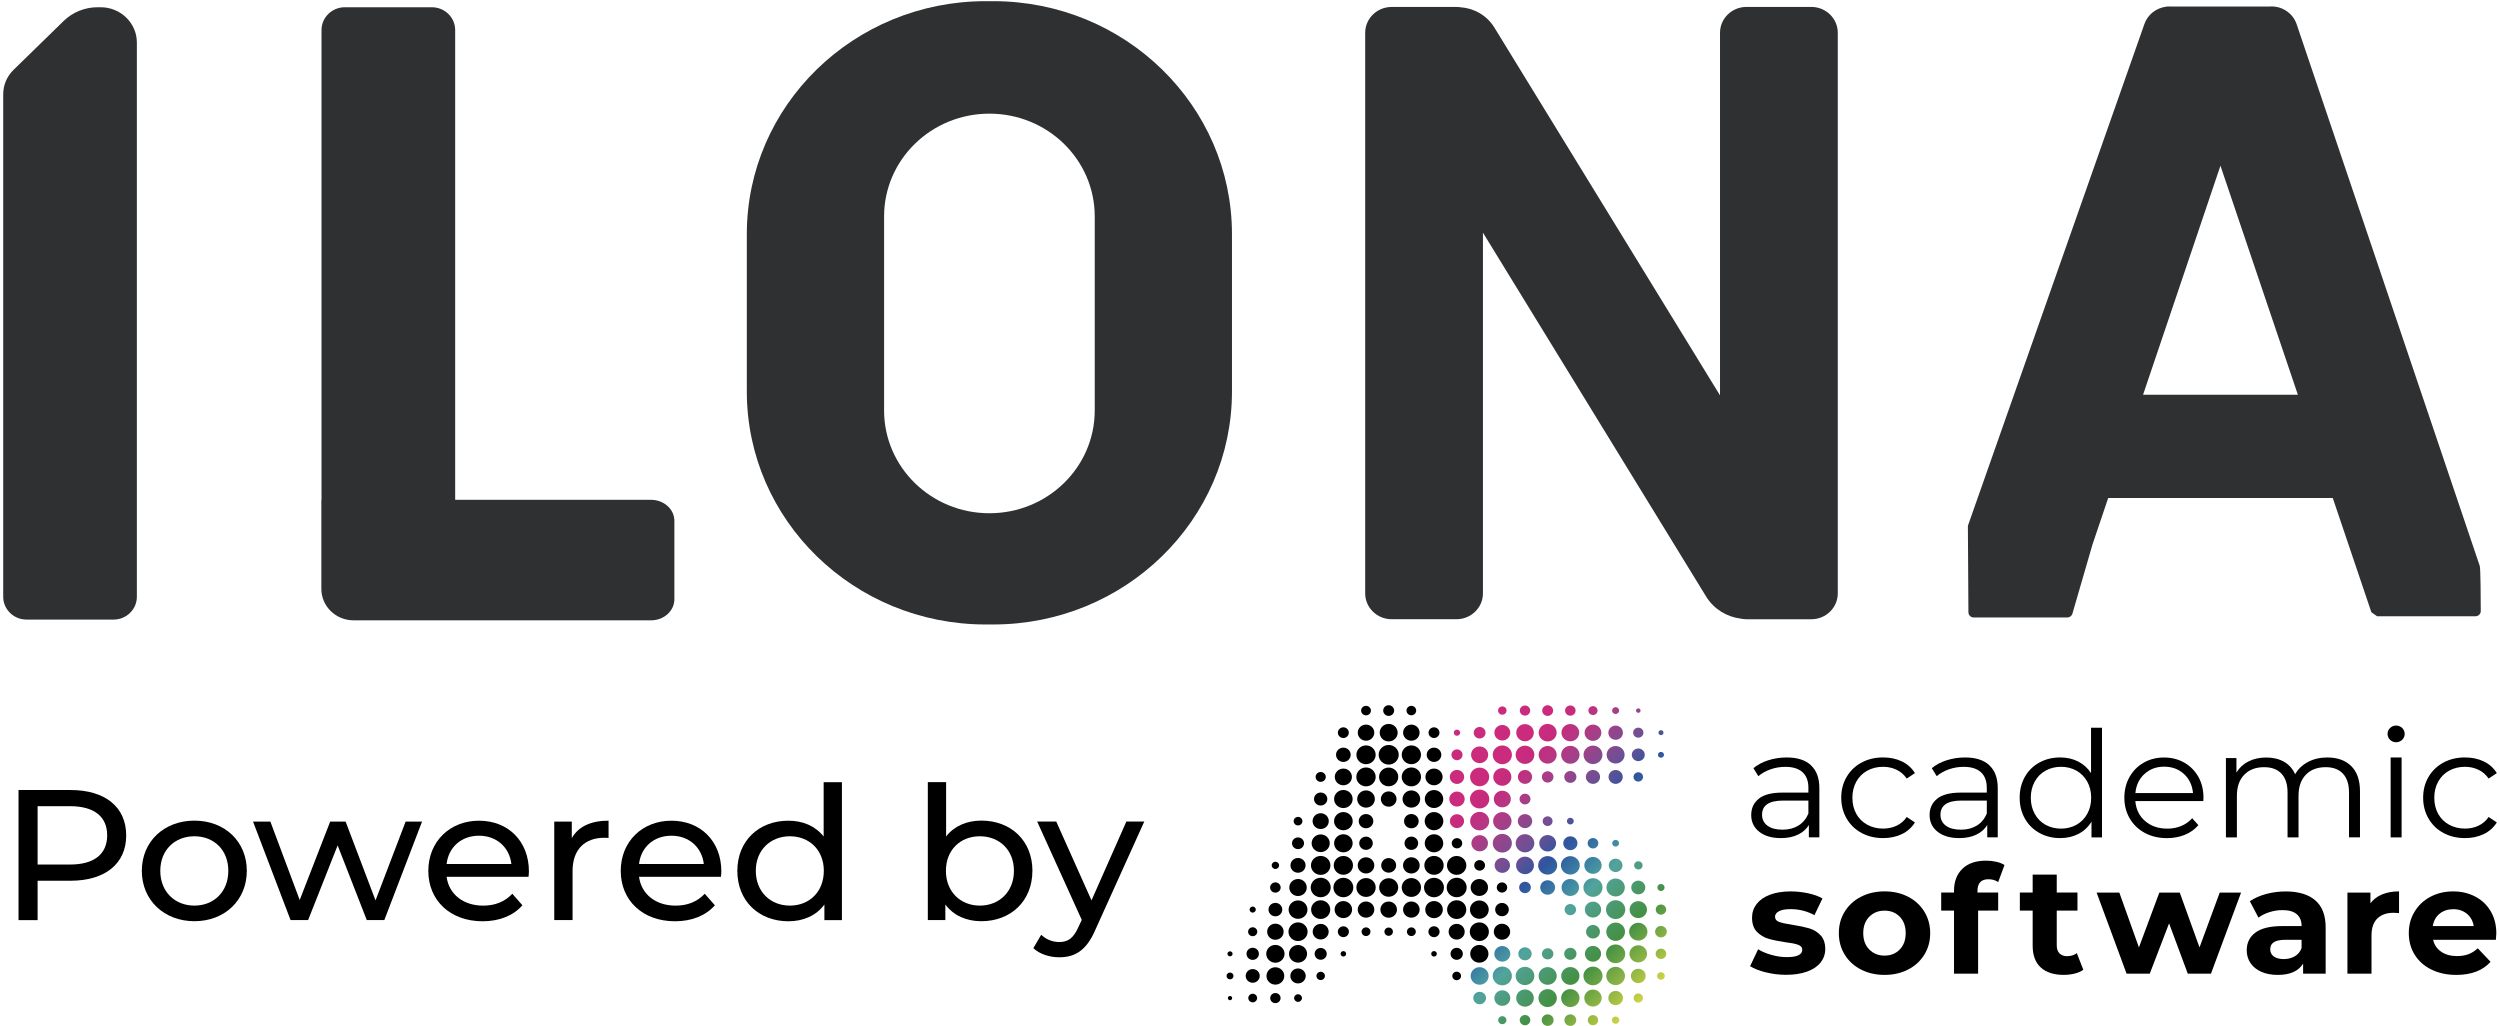 <svg width="675" height="277" viewBox="0 0 675 277" fill="none" xmlns="http://www.w3.org/2000/svg">
<path d="M27.18 1.955H26.358C22.916 1.955 19.619 3.286 17.18 5.665L3.648 18.868C1.868 20.604 0.866 22.966 0.866 25.434V161.136C0.866 164.529 3.684 167.288 7.171 167.288H30.648C34.126 167.288 36.954 164.538 36.954 161.136V11.491C36.954 6.229 32.581 1.955 27.18 1.955Z" fill="#2E3032"/>
<path d="M175.787 134.951H122.897V8.107C122.897 4.713 120.079 1.955 116.592 1.955H93.115C89.637 1.955 86.809 4.705 86.809 8.107V134.951H86.764V158.995C86.764 163.683 90.657 167.491 95.472 167.491H175.778C179.256 167.491 182.083 164.944 182.083 161.806V140.636C182.083 137.498 179.265 134.951 175.778 134.951H175.787Z" fill="#2E3032"/>
<path d="M489.046 1.866H471.558C467.61 1.866 464.403 4.995 464.403 8.847V106.748L403.474 7.428C401.442 4.123 397.955 2.193 394.287 1.955C393.944 1.902 393.601 1.875 393.239 1.875H375.751C371.803 1.875 368.597 5.004 368.597 8.856V160.211C368.597 164.062 371.803 167.191 375.751 167.191H393.239C397.187 167.191 400.394 164.062 400.394 160.211V62.821L460.655 161.066C462.759 164.494 466.282 166.574 470.058 167.041C470.537 167.138 471.043 167.2 471.558 167.2H489.046C492.994 167.2 496.201 164.071 496.201 160.219V8.847C496.201 4.995 492.994 1.866 489.046 1.866Z" fill="#2E3032"/>
<path d="M669.538 152.816L620.09 6.529C619.024 3.374 615.871 1.461 612.619 1.77H586.315C585.917 1.743 585.529 1.734 585.14 1.77H584.887V1.805C582.223 2.131 579.865 3.894 578.971 6.538L531.41 141.737C531.356 141.887 531.329 142.046 531.329 142.205L531.474 165.323C531.474 166.098 532.124 166.724 532.919 166.724H558.158C558.808 166.724 559.377 166.301 559.549 165.701L564.96 147.052L569.215 134.457H629.846L640.27 165.305L641.824 166.398H668.364C669.168 166.389 669.809 165.754 669.809 164.979C669.809 161.638 669.755 153.495 669.538 152.843V152.816ZM578.627 106.58L599.521 44.744L620.424 106.58H578.627Z" fill="#2E3032"/>
<path d="M268.152 0.315H266.12C230.51 0.315 201.64 28.483 201.64 63.227V105.699C201.64 140.442 230.51 168.61 266.12 168.61H268.152C303.761 168.61 332.631 140.442 332.631 105.699V63.227C332.631 28.483 303.761 0.315 268.152 0.315ZM295.577 110.829C295.577 126.155 282.849 138.574 267.14 138.574C251.431 138.574 238.704 126.155 238.704 110.829V58.432C238.704 43.105 251.441 30.687 267.14 30.687C282.849 30.687 295.577 43.105 295.577 58.432V110.829Z" fill="#2E3032"/>
<path d="M34.075 225.546C34.075 233.179 28.421 237.797 19.053 237.797H10.155V248.435H5.006V213.304H19.053C28.412 213.304 34.075 217.922 34.075 225.555V225.546ZM28.936 225.546C28.936 220.522 25.485 217.667 18.899 217.667H10.155V233.425H18.899C25.485 233.425 28.936 230.561 28.936 225.546Z" fill="black"/>
<path d="M38.293 235.127C38.293 227.194 44.309 221.571 52.493 221.571C60.677 221.571 66.639 227.194 66.639 235.127C66.639 243.059 60.668 248.726 52.493 248.726C44.318 248.726 38.293 243.05 38.293 235.127ZM61.644 235.127C61.644 229.451 57.733 225.793 52.484 225.793C47.236 225.793 43.279 229.46 43.279 235.127C43.279 240.794 47.245 244.513 52.484 244.513C57.724 244.513 61.644 240.803 61.644 235.127Z" fill="black"/>
<path d="M113.956 221.827L103.766 248.426H99.033L91.165 228.252L83.189 248.426H78.455L68.32 221.827H72.999L80.921 243.006L89.15 221.827H93.315L101.391 243.111L109.521 221.827H113.947H113.956Z" fill="black"/>
<path d="M142.708 236.739H120.585C121.199 241.411 125.057 244.522 130.459 244.522C133.647 244.522 136.321 243.464 138.327 241.314L141.055 244.425C138.589 247.236 134.831 248.743 130.305 248.743C121.507 248.743 115.644 243.067 115.644 235.144C115.644 227.221 121.461 221.589 129.329 221.589C137.197 221.589 142.807 227.106 142.807 235.294C142.807 235.699 142.753 236.299 142.699 236.748L142.708 236.739ZM120.585 233.276H138.074C137.559 228.807 134.117 225.643 129.329 225.643C124.542 225.643 121.1 228.754 120.585 233.276Z" fill="black"/>
<path d="M164.312 221.58V226.251C163.905 226.198 163.544 226.198 163.183 226.198C157.88 226.198 154.592 229.362 154.592 235.179V248.426H149.651V221.827H154.384V226.295C156.137 223.184 159.533 221.58 164.312 221.58Z" fill="black"/>
<path d="M194.662 236.739H172.54C173.154 241.411 177.011 244.522 182.413 244.522C185.602 244.522 188.276 243.464 190.281 241.314L193.009 244.425C190.543 247.236 186.785 248.743 182.26 248.743C173.461 248.743 167.599 243.067 167.599 235.144C167.599 227.221 173.416 221.589 181.284 221.589C189.152 221.589 194.762 227.106 194.762 235.294C194.762 235.699 194.707 236.299 194.653 236.748L194.662 236.739ZM172.54 233.276H190.028C189.513 228.807 186.072 225.643 181.284 225.643C176.496 225.643 173.055 228.754 172.54 233.276Z" fill="black"/>
<path d="M227.319 211.189V248.435H222.585V244.222C220.372 247.236 216.876 248.744 212.865 248.744C204.889 248.744 199.081 243.27 199.081 235.144C199.081 227.018 204.898 221.589 212.865 221.589C216.723 221.589 220.119 222.99 222.386 225.855V211.198H227.328L227.319 211.189ZM222.432 235.127C222.432 229.451 218.466 225.793 213.272 225.793C208.078 225.793 204.067 229.46 204.067 235.127C204.067 240.794 208.033 244.513 213.272 244.513C218.511 244.513 222.432 240.803 222.432 235.127Z" fill="black"/>
<path d="M278.748 235.127C278.748 243.262 272.94 248.726 264.963 248.726C260.953 248.726 257.457 247.219 255.244 244.205V248.418H250.51V211.172H255.451V225.828C257.719 222.964 261.106 221.563 264.973 221.563C272.949 221.563 278.757 226.983 278.757 235.118L278.748 235.127ZM273.762 235.127C273.762 229.451 269.796 225.793 264.557 225.793C259.318 225.793 255.397 229.46 255.397 235.127C255.397 240.794 259.354 244.513 264.557 244.513C269.76 244.513 273.762 240.803 273.762 235.127Z" fill="black"/>
<path d="M308.951 221.827L295.726 251.088C293.305 256.711 290.17 258.465 286.006 258.465C283.377 258.465 280.704 257.61 279.005 256.006L281.119 252.392C282.456 253.644 284.154 254.349 286.006 254.349C288.373 254.349 289.863 253.291 291.2 250.233L292.077 248.373L280.035 221.818H285.184L294.705 243.103L304.118 221.818H308.951V221.827Z" fill="black"/>
<path d="M488.934 206.615C490.461 208.008 491.228 210.079 491.228 212.82V226.084H488.392V222.744C487.724 223.863 486.748 224.727 485.447 225.353C484.155 225.979 482.62 226.287 480.831 226.287C478.383 226.287 476.441 225.714 474.996 224.577C473.55 223.44 472.828 221.933 472.828 220.065C472.828 218.196 473.505 216.786 474.851 215.667C476.197 214.556 478.347 214.001 481.301 214.001H488.266V212.705C488.266 210.863 487.742 209.453 486.676 208.492C485.619 207.532 484.074 207.047 482.051 207.047C480.659 207.047 479.332 207.267 478.049 207.717C476.766 208.166 475.673 208.783 474.752 209.568L473.424 207.408C474.535 206.483 475.872 205.769 477.426 205.276C478.979 204.782 480.623 204.518 482.349 204.518C485.212 204.5 487.416 205.196 488.943 206.598L488.934 206.615ZM485.592 222.894C486.784 222.145 487.678 221.069 488.266 219.659V216.16H481.382C477.633 216.16 475.754 217.438 475.754 219.985C475.754 221.237 476.242 222.215 477.218 222.938C478.184 223.661 479.548 224.013 481.301 224.013C482.963 224.013 484.39 223.634 485.592 222.894Z" fill="black"/>
<path d="M502.625 224.903C500.918 223.978 499.572 222.691 498.596 221.016C497.63 219.351 497.133 217.473 497.133 215.376C497.133 213.278 497.621 211.409 498.596 209.761C499.563 208.104 500.918 206.818 502.625 205.892C504.332 204.967 506.274 204.508 508.442 204.508C510.33 204.508 512.02 204.87 513.51 205.584C515.001 206.298 516.175 207.355 517.033 208.739L514.82 210.211C514.097 209.153 513.176 208.36 512.065 207.831C510.954 207.302 509.743 207.038 508.442 207.038C506.853 207.038 505.434 207.382 504.17 208.078C502.905 208.765 501.92 209.753 501.207 211.031C500.502 212.308 500.15 213.754 500.15 215.384C500.15 217.015 500.502 218.496 501.207 219.756C501.911 221.016 502.905 221.995 504.17 222.682C505.434 223.369 506.862 223.722 508.442 223.722C509.752 223.722 510.963 223.466 512.065 222.946C513.176 222.435 514.097 221.651 514.82 220.584L517.033 222.056C516.166 223.44 514.983 224.498 513.492 225.212C511.983 225.934 510.312 226.287 508.442 226.287C506.274 226.287 504.332 225.82 502.625 224.903Z" fill="black"/>
<path d="M537.097 206.615C538.624 208.008 539.391 210.079 539.391 212.82V226.084H536.555V222.744C535.887 223.863 534.911 224.727 533.61 225.353C532.318 225.979 530.783 226.287 528.994 226.287C526.546 226.287 524.604 225.714 523.159 224.577C521.713 223.44 520.991 221.933 520.991 220.065C520.991 218.196 521.668 216.786 523.014 215.667C524.36 214.556 526.51 214.001 529.464 214.001H536.429V212.705C536.429 210.863 535.905 209.453 534.839 208.492C533.782 207.532 532.237 207.047 530.214 207.047C528.823 207.047 527.495 207.267 526.212 207.717C524.929 208.166 523.836 208.783 522.915 209.568L521.587 207.408C522.698 206.483 524.035 205.769 525.589 205.276C527.142 204.782 528.786 204.518 530.512 204.518C533.384 204.5 535.579 205.196 537.106 206.598L537.097 206.615ZM533.764 222.894C534.956 222.145 535.85 221.069 536.438 219.659V216.16H529.554C525.805 216.16 523.927 217.438 523.927 219.985C523.927 221.237 524.414 222.215 525.39 222.938C526.366 223.661 527.721 224.013 529.473 224.013C531.135 224.013 532.562 223.634 533.764 222.894Z" fill="black"/>
<path d="M567.541 196.506V226.093H564.705V221.854C563.82 223.291 562.645 224.392 561.182 225.15C559.719 225.908 558.075 226.287 556.241 226.287C554.181 226.287 552.32 225.829 550.649 224.903C548.978 223.978 547.677 222.7 546.729 221.034C545.78 219.377 545.311 217.5 545.311 215.376C545.311 213.252 545.789 211.375 546.729 209.718C547.677 208.061 548.978 206.783 550.649 205.875C552.32 204.967 554.172 204.509 556.241 204.509C558.02 204.509 559.628 204.87 561.056 205.584C562.483 206.298 563.666 207.356 564.578 208.739V196.489H567.541V196.506ZM560.64 222.691C561.878 222.004 562.853 221.017 563.558 219.739C564.262 218.461 564.615 217.015 564.615 215.385C564.615 213.754 564.262 212.3 563.558 211.031C562.853 209.753 561.868 208.766 560.64 208.078C559.402 207.391 558.02 207.038 556.485 207.038C554.949 207.038 553.531 207.382 552.293 208.078C551.056 208.766 550.08 209.753 549.376 211.031C548.671 212.309 548.319 213.754 548.319 215.385C548.319 217.015 548.671 218.47 549.376 219.739C550.08 221.017 551.056 222.004 552.293 222.691C553.531 223.379 554.922 223.731 556.485 223.731C558.011 223.731 559.393 223.379 560.64 222.691Z" fill="black"/>
<path d="M594.902 216.284H576.547C576.709 218.505 577.595 220.312 579.175 221.678C580.765 223.053 582.762 223.732 585.182 223.732C586.537 223.732 587.793 223.494 588.931 223.018C590.069 222.542 591.063 221.845 591.894 220.92L593.565 222.789C592.59 223.925 591.379 224.798 589.916 225.397C588.453 225.988 586.845 226.296 585.101 226.296C582.852 226.296 580.846 225.829 579.112 224.895C577.378 223.961 576.023 222.665 575.038 221.008C574.072 219.351 573.575 217.483 573.575 215.394C573.575 213.305 574.044 211.428 574.975 209.78C575.905 208.123 577.188 206.836 578.814 205.911C580.44 204.985 582.265 204.527 584.297 204.527C586.33 204.527 588.145 204.994 589.762 205.911C591.37 206.836 592.644 208.114 593.565 209.753C594.487 211.401 594.938 213.279 594.938 215.394L594.893 216.284H594.902ZM578.995 208.978C577.567 210.291 576.754 212.01 576.556 214.125H592.111C591.912 212.01 591.099 210.291 589.672 208.978C588.245 207.664 586.456 207.003 584.315 207.003C582.174 207.003 580.431 207.673 579.004 208.978H578.995Z" fill="black"/>
<path d="M634.839 206.845C636.41 208.396 637.196 210.67 637.196 213.675V226.085H634.233V213.966C634.233 211.745 633.682 210.044 632.589 208.881C631.487 207.717 629.943 207.136 627.937 207.136C625.661 207.136 623.863 207.823 622.562 209.189C621.253 210.564 620.602 212.45 620.602 214.865V226.094H617.639V213.966C617.639 211.745 617.088 210.044 615.995 208.881C614.902 207.717 613.33 207.136 611.298 207.136C609.049 207.136 607.26 207.823 605.941 209.189C604.613 210.555 603.963 212.45 603.963 214.865V226.094H601V204.686H603.836V208.59C604.613 207.294 605.706 206.29 607.088 205.585C608.47 204.879 610.078 204.527 611.885 204.527C613.692 204.527 615.318 204.906 616.664 205.664C618.01 206.422 619.012 207.55 619.69 209.039C620.494 207.629 621.659 206.519 623.168 205.726C624.676 204.924 626.42 204.518 628.362 204.518C631.099 204.518 633.258 205.285 634.83 206.836L634.839 206.845Z" fill="black"/>
<path d="M645.471 204.518H648.434V226.094H645.471V204.518Z" fill="black"/>
<path d="M659.732 224.903C658.024 223.978 656.678 222.691 655.703 221.016C654.736 219.351 654.249 217.473 654.249 215.376C654.249 213.278 654.736 211.409 655.703 209.761C656.678 208.104 658.024 206.818 659.732 205.892C661.439 204.967 663.381 204.508 665.549 204.508C667.437 204.508 669.126 204.87 670.617 205.584C672.107 206.298 673.282 207.355 674.14 208.739L671.927 210.211C671.204 209.153 670.283 208.36 669.171 207.831C668.06 207.302 666.85 207.038 665.549 207.038C663.959 207.038 662.541 207.382 661.276 208.078C660.012 208.765 659.027 209.753 658.314 211.031C657.609 212.308 657.257 213.754 657.257 215.384C657.257 217.015 657.609 218.496 658.314 219.756C659.018 221.016 660.012 221.995 661.276 222.682C662.541 223.369 663.968 223.722 665.549 223.722C666.859 223.722 668.069 223.466 669.171 222.946C670.283 222.435 671.204 221.651 671.927 220.584L674.14 222.056C673.273 223.44 672.089 224.498 670.599 225.212C669.108 225.925 667.419 226.287 665.549 226.287C663.381 226.287 661.439 225.82 659.732 224.903Z" fill="black"/>
<path d="M476.781 262.546C475.002 262.097 473.584 261.533 472.527 260.863L474.695 256.307C475.697 256.932 476.908 257.435 478.317 257.831C479.735 258.228 481.117 258.422 482.481 258.422C485.237 258.422 486.61 257.752 486.61 256.421C486.61 255.795 486.23 255.355 485.481 255.081C484.731 254.808 483.575 254.579 482.021 254.394C480.187 254.121 478.669 253.812 477.477 253.46C476.285 253.107 475.246 252.481 474.37 251.591C473.493 250.692 473.051 249.414 473.051 247.766C473.051 246.382 473.466 245.149 474.288 244.082C475.11 243.016 476.303 242.17 477.875 241.579C479.446 240.989 481.307 240.68 483.439 240.68C485.029 240.68 486.601 240.848 488.172 241.182C489.744 241.517 491.045 241.993 492.066 242.584L489.898 247.096C487.929 246.012 485.77 245.466 483.439 245.466C482.048 245.466 481.009 245.66 480.304 246.039C479.618 246.418 479.257 246.902 479.257 247.511C479.257 248.189 479.636 248.665 480.386 248.93C481.136 249.203 482.337 249.458 483.972 249.696C485.806 249.996 487.314 250.313 488.48 250.648C489.645 250.983 490.657 251.6 491.524 252.499C492.391 253.398 492.816 254.641 492.816 256.245C492.816 257.602 492.4 258.801 491.569 259.867C490.738 260.925 489.518 261.744 487.92 262.326C486.321 262.908 484.424 263.199 482.229 263.199C480.377 263.199 478.552 262.978 476.781 262.529V262.546Z" fill="black"/>
<path d="M502.478 261.78C500.599 260.819 499.136 259.488 498.079 257.77C497.022 256.06 496.489 254.121 496.489 251.953C496.489 249.785 497.013 247.837 498.079 246.127C499.136 244.417 500.599 243.077 502.478 242.117C504.357 241.156 506.471 240.671 508.838 240.671C511.204 240.671 513.309 241.156 515.179 242.117C517.049 243.077 518.503 244.417 519.56 246.127C520.617 247.837 521.15 249.776 521.15 251.953C521.15 254.13 520.626 256.06 519.56 257.77C518.503 259.479 517.04 260.819 515.179 261.78C513.309 262.74 511.195 263.225 508.838 263.225C506.48 263.225 504.348 262.74 502.478 261.78ZM512.939 256.359C514.005 255.258 514.538 253.795 514.538 251.944C514.538 250.093 514.005 248.63 512.939 247.528C511.873 246.427 510.5 245.871 508.829 245.871C507.158 245.871 505.785 246.427 504.701 247.528C503.617 248.63 503.075 250.093 503.075 251.944C503.075 253.795 503.617 255.258 504.701 256.359C505.785 257.461 507.158 258.016 508.829 258.016C510.5 258.016 511.873 257.461 512.939 256.359Z" fill="black"/>
<path d="M533.917 240.979H539.508V245.862H534.088V262.889H527.584V245.862H524.125V240.979H527.584V240.512C527.584 238.018 528.343 236.035 529.852 234.571C531.36 233.1 533.501 232.377 536.256 232.377C537.223 232.377 538.153 232.483 539.029 232.685C539.906 232.888 540.628 233.179 541.215 233.558L539.508 238.159C538.758 237.647 537.882 237.392 536.879 237.392C534.91 237.392 533.917 238.449 533.917 240.565V240.997V240.979Z" fill="black"/>
<path d="M562.495 261.841C561.854 262.299 561.077 262.652 560.138 262.872C559.207 263.101 558.223 263.216 557.193 263.216C554.519 263.216 552.46 262.546 551.005 261.215C549.551 259.884 548.819 257.937 548.819 255.354V245.862H545.359V240.979H548.819V236.141H555.323V240.979H560.915V245.862H555.323V255.275C555.323 256.2 555.567 256.914 556.055 257.408C556.543 257.91 557.229 258.166 558.114 258.166C559.144 258.166 560.02 257.893 560.743 257.346L562.495 261.841Z" fill="black"/>
<path d="M605.09 240.997L596.96 262.889H590.7L585.65 249.299L580.438 262.889H574.178L566.084 240.997H572.218L577.511 255.803L583.021 240.997H588.532L593.87 255.803L599.326 240.997H605.081H605.09Z" fill="black"/>
<path d="M625.135 243.103C627.005 244.716 627.926 247.157 627.926 250.4V262.889H621.838V260.166C620.609 262.202 618.333 263.224 615 263.224C613.274 263.224 611.784 262.942 610.519 262.369C609.254 261.796 608.288 261.012 607.619 260.007C606.951 259.002 606.617 257.866 606.617 256.588C606.617 254.552 607.403 252.956 608.974 251.784C610.546 250.621 612.967 250.039 616.255 250.039H621.431C621.431 248.655 621.007 247.589 620.139 246.849C619.272 246.099 617.99 245.729 616.255 245.729C615.063 245.729 613.888 245.914 612.732 246.285C611.585 246.655 610.591 247.139 609.787 247.765L607.457 243.332C608.685 242.486 610.149 241.843 611.856 241.375C613.563 240.917 615.325 240.688 617.131 240.688C620.618 240.688 623.292 241.499 625.144 243.112L625.135 243.103ZM619.588 258.2C620.456 257.707 621.061 256.958 621.422 255.988V253.75H616.96C614.286 253.75 612.958 254.605 612.958 256.314C612.958 257.125 613.283 257.777 613.934 258.245C614.593 258.72 615.487 258.958 616.626 258.958C617.746 258.941 618.739 258.694 619.597 258.2H619.588Z" fill="black"/>
<path d="M643.171 241.491C644.499 240.945 646.017 240.671 647.742 240.671V246.532C647.019 246.479 646.532 246.453 646.279 246.453C644.409 246.453 642.954 246.955 641.898 247.978C640.841 249 640.308 250.525 640.308 252.561V262.89H633.804V240.997H640.019V243.888C640.795 242.839 641.843 242.037 643.171 241.491Z" fill="black"/>
<path d="M673.923 253.742H656.941C657.248 255.099 657.97 256.174 659.109 256.959C660.256 257.743 661.665 258.14 663.363 258.14C664.529 258.14 665.567 257.972 666.471 257.637C667.374 257.302 668.214 256.765 668.991 256.033L672.451 259.691C670.337 262.053 667.248 263.225 663.192 263.225C660.662 263.225 658.422 262.74 656.471 261.78C654.52 260.819 653.029 259.488 651.963 257.77C650.907 256.06 650.374 254.121 650.374 251.953C650.374 249.784 650.888 247.881 651.936 246.153C652.984 244.426 654.411 243.086 656.227 242.125C658.043 241.165 660.084 240.68 662.334 240.68C664.583 240.68 666.516 241.147 668.295 242.064C670.075 242.989 671.466 244.311 672.487 246.039C673.508 247.766 674.005 249.758 674.005 252.041C674.005 252.12 673.968 252.693 673.887 253.751L673.923 253.742ZM658.693 246.7C657.69 247.519 657.085 248.621 656.859 250.04H667.907C667.681 248.656 667.067 247.555 666.073 246.726C665.071 245.898 663.851 245.483 662.406 245.483C660.924 245.483 659.696 245.889 658.693 246.7Z" fill="black"/>
<path d="M646.951 200.411C648.228 200.411 649.263 199.401 649.263 198.155C649.263 196.909 648.228 195.898 646.951 195.898C645.674 195.898 644.638 196.909 644.638 198.155C644.638 199.401 645.674 200.411 646.951 200.411Z" fill="black"/>
<path d="M417.865 208.246C416.998 208.246 416.303 208.924 416.303 209.77C416.303 210.616 416.998 211.295 417.865 211.295C418.733 211.295 419.437 210.616 419.437 209.77C419.437 208.924 418.733 208.246 417.865 208.246ZM415.598 227.679C415.598 228.896 416.619 229.9 417.865 229.9C419.112 229.9 420.142 228.904 420.142 227.679C420.142 226.454 419.121 225.458 417.865 225.458C416.61 225.458 415.598 226.454 415.598 227.679ZM416.519 221.713C416.519 222.435 417.116 223.017 417.856 223.017C418.597 223.017 419.193 222.435 419.193 221.713C419.193 220.99 418.597 220.408 417.856 220.408C417.116 220.408 416.519 220.99 416.519 221.713ZM405.625 192.972C406.258 192.972 406.773 192.478 406.773 191.852C406.773 191.227 406.267 190.733 405.625 190.733C404.984 190.733 404.478 191.227 404.478 191.852C404.478 192.478 404.984 192.972 405.625 192.972ZM411.75 193.218C412.527 193.218 413.15 192.61 413.15 191.852C413.15 191.094 412.527 190.486 411.75 190.486C410.973 190.486 410.35 191.094 410.35 191.852C410.35 192.61 410.973 193.218 411.75 193.218ZM423.99 222.612C424.496 222.612 424.92 222.206 424.92 221.704C424.92 221.201 424.505 220.796 423.99 220.796C423.475 220.796 423.06 221.201 423.06 221.704C423.06 222.206 423.475 222.612 423.99 222.612ZM411.75 200.146C413.06 200.146 414.126 199.115 414.126 197.828C414.126 196.541 413.069 195.51 411.75 195.51C410.431 195.51 409.383 196.541 409.383 197.828C409.383 199.115 410.44 200.146 411.75 200.146ZM405.625 199.934C406.818 199.934 407.775 198.991 407.775 197.837C407.775 196.682 406.809 195.739 405.625 195.739C404.442 195.739 403.475 196.682 403.475 197.837C403.475 198.991 404.433 199.934 405.625 199.934ZM425.634 209.77C425.634 208.889 424.893 208.166 423.99 208.166C423.087 208.166 422.346 208.889 422.346 209.77C422.346 210.652 423.087 211.374 423.99 211.374C424.893 211.374 425.634 210.652 425.634 209.77ZM417.865 193.298C418.678 193.298 419.347 192.646 419.347 191.852C419.347 191.059 418.678 190.407 417.865 190.407C417.052 190.407 416.393 191.059 416.393 191.852C416.393 192.646 417.052 193.298 417.865 193.298ZM417.865 200.19C419.193 200.19 420.295 199.132 420.295 197.819C420.295 196.506 419.211 195.457 417.865 195.457C416.519 195.457 415.444 196.515 415.444 197.819C415.444 199.123 416.528 200.19 417.865 200.19ZM423.99 229.548C425.047 229.548 425.914 228.702 425.914 227.671C425.914 226.639 425.047 225.802 423.99 225.802C422.933 225.802 422.075 226.648 422.075 227.671C422.075 228.711 422.933 229.548 423.99 229.548ZM423.99 206.218C425.354 206.218 426.474 205.134 426.474 203.795C426.474 202.455 425.363 201.371 423.99 201.371C422.617 201.371 421.506 202.455 421.506 203.795C421.506 205.134 422.617 206.218 423.99 206.218ZM399.501 212.291C400.919 212.291 402.084 211.163 402.084 209.77C402.084 208.378 400.928 207.25 399.501 207.25C398.074 207.25 396.917 208.378 396.917 209.77C396.917 211.163 398.074 212.291 399.501 212.291ZM399.501 206.051C400.774 206.051 401.813 205.037 401.813 203.795C401.813 202.552 400.774 201.538 399.501 201.538C398.227 201.538 397.188 202.552 397.188 203.795C397.188 205.037 398.227 206.051 399.501 206.051ZM393.385 198.665C393.855 198.665 394.243 198.286 394.243 197.828C394.243 197.37 393.855 196.991 393.385 196.991C392.916 196.991 392.527 197.37 392.527 197.828C392.527 198.286 392.916 198.665 393.385 198.665ZM399.501 199.397C400.386 199.397 401.1 198.692 401.1 197.837C401.1 196.982 400.377 196.277 399.501 196.277C398.625 196.277 397.902 196.982 397.902 197.837C397.902 198.692 398.625 199.397 399.501 199.397ZM393.385 205.258C394.207 205.258 394.885 204.597 394.885 203.795C394.885 202.993 394.207 202.332 393.385 202.332C392.563 202.332 391.886 202.993 391.886 203.795C391.886 204.597 392.563 205.258 393.385 205.258ZM393.385 211.665C394.451 211.665 395.327 210.819 395.327 209.77C395.327 208.721 394.46 207.875 393.385 207.875C392.31 207.875 391.443 208.721 391.443 209.77C391.443 210.819 392.31 211.665 393.385 211.665ZM417.865 206.183C419.211 206.183 420.304 205.117 420.304 203.803C420.304 202.49 419.211 201.424 417.865 201.424C416.519 201.424 415.435 202.49 415.435 203.803C415.435 205.117 416.528 206.183 417.865 206.183ZM436.221 192.778C436.736 192.778 437.169 192.364 437.169 191.852C437.169 191.341 436.745 190.927 436.221 190.927C435.697 190.927 435.272 191.341 435.272 191.852C435.272 192.364 435.697 192.778 436.221 192.778ZM442.337 205.505C443.303 205.505 444.089 204.738 444.089 203.795C444.089 202.852 443.303 202.085 442.337 202.085C441.37 202.085 440.584 202.852 440.584 203.795C440.584 204.729 441.37 205.505 442.337 205.505ZM442.337 208.51C441.623 208.51 441.045 209.074 441.045 209.77C441.045 210.467 441.623 211.031 442.337 211.031C443.05 211.031 443.628 210.467 443.628 209.77C443.628 209.074 443.05 208.51 442.337 208.51ZM442.337 247.889C443.637 247.889 444.685 246.858 444.685 245.597C444.685 244.337 443.628 243.306 442.337 243.306C441.045 243.306 439.988 244.337 439.988 245.597C439.988 246.858 441.045 247.889 442.337 247.889ZM442.337 241.473C443.384 241.473 444.233 240.635 444.233 239.622C444.233 238.608 443.375 237.771 442.337 237.771C441.298 237.771 440.44 238.608 440.44 239.622C440.44 240.635 441.298 241.473 442.337 241.473ZM441.216 233.646C441.216 234.254 441.722 234.757 442.355 234.757C442.987 234.757 443.493 234.263 443.493 233.646C443.493 233.029 442.987 232.536 442.355 232.536C441.731 232.536 441.216 233.029 441.216 233.646ZM448.461 204.597C448.913 204.597 449.283 204.235 449.283 203.803C449.283 203.372 448.913 203.01 448.461 203.01C448.009 203.01 447.648 203.372 447.648 203.803C447.648 204.235 448.009 204.597 448.461 204.597ZM442.337 199.176C443.104 199.176 443.728 198.568 443.728 197.819C443.728 197.07 443.104 196.462 442.337 196.462C441.569 196.462 440.945 197.07 440.945 197.819C440.945 198.577 441.569 199.176 442.337 199.176ZM448.461 198.489C448.84 198.489 449.148 198.189 449.148 197.819C449.148 197.449 448.84 197.149 448.461 197.149C448.082 197.149 447.775 197.449 447.775 197.819C447.775 198.189 448.082 198.489 448.461 198.489ZM442.337 192.46C442.68 192.46 442.96 192.187 442.96 191.861C442.96 191.535 442.68 191.262 442.337 191.262C441.993 191.262 441.722 191.535 441.722 191.861C441.722 192.187 442.002 192.46 442.337 192.46ZM423.99 200.155C425.309 200.155 426.384 199.115 426.384 197.819C426.384 196.523 425.309 195.484 423.99 195.484C422.671 195.484 421.596 196.532 421.596 197.819C421.596 199.106 422.662 200.155 423.99 200.155ZM448.461 240.574C449.003 240.574 449.437 240.151 449.437 239.622C449.437 239.093 449.003 238.67 448.461 238.67C447.919 238.67 447.494 239.093 447.494 239.622C447.494 240.151 447.919 240.574 448.461 240.574ZM448.461 246.963C449.238 246.963 449.87 246.346 449.87 245.589C449.87 244.831 449.238 244.214 448.461 244.214C447.684 244.214 447.052 244.831 447.052 245.589C447.052 246.346 447.675 246.963 448.461 246.963ZM428.66 227.679C428.66 228.455 429.311 229.09 430.105 229.09C430.9 229.09 431.551 228.455 431.551 227.679C431.551 226.904 430.9 226.269 430.105 226.269C429.311 226.269 428.66 226.904 428.66 227.679ZM430.105 206.298C431.524 206.298 432.662 205.178 432.662 203.803C432.662 202.429 431.515 201.309 430.105 201.309C428.696 201.309 427.549 202.429 427.549 203.803C427.549 205.178 428.696 206.298 430.105 206.298ZM423.99 193.236C424.767 193.236 425.408 192.619 425.408 191.852C425.408 191.086 424.776 190.469 423.99 190.469C423.204 190.469 422.572 191.086 422.572 191.852C422.572 192.619 423.195 193.236 423.99 193.236ZM430.105 200.04C431.352 200.04 432.364 199.053 432.364 197.837C432.364 196.62 431.343 195.633 430.105 195.633C428.868 195.633 427.838 196.629 427.838 197.837C427.838 199.044 428.859 200.04 430.105 200.04ZM436.221 199.749C437.305 199.749 438.19 198.894 438.19 197.828C438.19 196.761 437.305 195.907 436.221 195.907C435.137 195.907 434.252 196.761 434.252 197.828C434.252 198.894 435.137 199.749 436.221 199.749ZM430.105 235.938C431.397 235.938 432.445 234.907 432.445 233.655C432.445 232.403 431.388 231.372 430.105 231.372C428.823 231.372 427.766 232.403 427.766 233.655C427.766 234.907 428.823 235.938 430.105 235.938ZM430.105 207.893C429.049 207.893 428.181 208.739 428.181 209.77C428.181 210.801 429.049 211.648 430.105 211.648C431.162 211.648 432.021 210.801 432.021 209.77C432.021 208.739 431.162 207.893 430.105 207.893ZM436.221 226.772C435.715 226.772 435.291 227.177 435.291 227.679C435.291 228.182 435.706 228.587 436.221 228.587C436.736 228.587 437.151 228.182 437.151 227.679C437.151 227.177 436.736 226.772 436.221 226.772ZM436.221 206.157C437.549 206.157 438.642 205.099 438.642 203.786C438.642 202.473 437.558 201.424 436.221 201.424C434.884 201.424 433.791 202.481 433.791 203.786C433.791 205.09 434.884 206.157 436.221 206.157ZM436.221 207.893C435.164 207.893 434.306 208.739 434.306 209.77C434.306 210.801 435.173 211.648 436.221 211.648C437.269 211.648 438.145 210.801 438.145 209.77C438.145 208.739 437.278 207.893 436.221 207.893ZM434.369 233.646C434.369 234.642 435.2 235.453 436.221 235.453C437.242 235.453 438.073 234.642 438.073 233.646C438.073 232.65 437.242 231.839 436.221 231.839C435.2 231.839 434.369 232.65 434.369 233.646ZM436.221 242.045C437.585 242.045 438.705 240.961 438.705 239.622C438.705 238.282 437.594 237.198 436.221 237.198C434.848 237.198 433.737 238.282 433.737 239.622C433.737 240.961 434.857 242.045 436.221 242.045ZM430.105 193.069C430.792 193.069 431.343 192.522 431.343 191.861C431.343 191.2 430.783 190.654 430.105 190.654C429.428 190.654 428.868 191.2 428.868 191.861C428.868 192.522 429.428 193.069 430.105 193.069ZM423.99 259.153C424.911 259.153 425.652 258.421 425.652 257.531C425.652 256.641 424.902 255.909 423.99 255.909C423.078 255.909 422.328 256.641 422.328 257.531C422.328 258.421 423.069 259.153 423.99 259.153ZM430.105 274.083C429.329 274.083 428.705 274.691 428.705 275.449C428.705 276.207 429.329 276.815 430.105 276.815C430.882 276.815 431.506 276.207 431.506 275.449C431.506 274.691 430.882 274.083 430.105 274.083ZM423.99 265.913C425.354 265.913 426.456 264.828 426.456 263.506C426.456 262.184 425.345 261.1 423.99 261.1C422.635 261.1 421.524 262.184 421.524 263.506C421.524 264.828 422.626 265.913 423.99 265.913ZM426.348 239.622C426.348 238.353 425.291 237.321 423.981 237.321C422.671 237.321 421.623 238.353 421.623 239.622C421.623 240.891 422.68 241.922 423.981 241.922C425.291 241.922 426.348 240.891 426.348 239.622ZM423.99 231.161C422.581 231.161 421.443 232.28 421.443 233.646C421.443 235.012 422.59 236.132 423.99 236.132C425.39 236.132 426.537 235.012 426.537 233.646C426.537 232.28 425.39 231.161 423.99 231.161ZM430.105 259.664C431.307 259.664 432.292 258.712 432.292 257.531C432.292 256.35 431.316 255.398 430.105 255.398C428.895 255.398 427.919 256.35 427.919 257.531C427.919 258.712 428.895 259.664 430.105 259.664ZM430.105 267.182C428.805 267.182 427.757 268.213 427.757 269.473C427.757 270.734 428.814 271.765 430.105 271.765C431.397 271.765 432.454 270.734 432.454 269.473C432.454 268.213 431.397 267.182 430.105 267.182ZM430.105 260.986C428.687 260.986 427.522 262.114 427.522 263.506C427.522 264.899 428.678 266.027 430.105 266.027C431.533 266.027 432.689 264.899 432.689 263.506C432.689 262.114 431.533 260.986 430.105 260.986ZM423.99 273.88C423.105 273.88 422.391 274.585 422.391 275.44C422.391 276.295 423.105 277 423.99 277C424.875 277 425.589 276.295 425.589 275.44C425.589 274.585 424.866 273.88 423.99 273.88ZM417.865 231.143C416.447 231.143 415.3 232.262 415.3 233.646C415.3 235.03 416.447 236.149 417.865 236.149C419.284 236.149 420.44 235.03 420.44 233.646C420.44 232.262 419.284 231.143 417.865 231.143ZM417.865 265.895C419.22 265.895 420.313 264.82 420.313 263.506C420.313 262.193 419.211 261.118 417.865 261.118C416.519 261.118 415.417 262.193 415.417 263.506C415.417 264.82 416.519 265.895 417.865 265.895ZM417.865 237.665C416.754 237.665 415.86 238.546 415.86 239.622C415.86 240.697 416.763 241.578 417.865 241.578C418.967 241.578 419.871 240.697 419.871 239.622C419.871 238.546 418.976 237.665 417.865 237.665ZM425.535 245.597C425.535 244.76 424.848 244.09 423.99 244.09C423.132 244.09 422.445 244.76 422.445 245.597C422.445 246.435 423.132 247.104 423.99 247.104C424.848 247.104 425.535 246.426 425.535 245.597ZM430.105 253.397C431.144 253.397 431.984 252.569 431.984 251.564C431.984 250.559 431.135 249.731 430.105 249.731C429.076 249.731 428.227 250.559 428.227 251.564C428.227 252.569 429.076 253.397 430.105 253.397ZM423.99 267.058C422.626 267.058 421.506 268.142 421.506 269.482C421.506 270.822 422.617 271.906 423.99 271.906C425.363 271.906 426.474 270.822 426.474 269.482C426.474 268.142 425.354 267.058 423.99 267.058ZM442.337 268.231C441.641 268.231 441.072 268.786 441.072 269.464C441.072 270.143 441.641 270.698 442.337 270.698C443.032 270.698 443.601 270.143 443.601 269.464C443.601 268.795 443.041 268.231 442.337 268.231ZM442.337 255.222C441.027 255.222 439.961 256.253 439.961 257.54C439.961 258.826 441.018 259.858 442.337 259.858C443.655 259.858 444.703 258.826 444.703 257.54C444.703 256.253 443.646 255.222 442.337 255.222ZM442.337 261.567C441.243 261.567 440.349 262.431 440.349 263.506C440.349 264.582 441.234 265.445 442.337 265.445C443.439 265.445 444.324 264.582 444.324 263.506C444.324 262.431 443.439 261.567 442.337 261.567ZM430.105 243.438C428.886 243.438 427.901 244.399 427.901 245.589C427.901 246.778 428.886 247.739 430.105 247.739C431.325 247.739 432.31 246.778 432.31 245.589C432.31 244.399 431.325 243.438 430.105 243.438ZM448.461 253.098C449.328 253.098 450.042 252.41 450.042 251.555C450.042 250.7 449.337 250.013 448.461 250.013C447.585 250.013 446.88 250.7 446.88 251.555C446.88 252.41 447.585 253.098 448.461 253.098ZM448.461 256.13C447.675 256.13 447.025 256.755 447.025 257.531C447.025 258.306 447.666 258.932 448.461 258.932C449.256 258.932 449.897 258.306 449.897 257.531C449.897 256.755 449.247 256.13 448.461 256.13ZM448.461 262.502C447.892 262.502 447.422 262.951 447.422 263.515C447.422 264.079 447.883 264.529 448.461 264.529C449.039 264.529 449.5 264.079 449.5 263.515C449.5 262.951 449.03 262.502 448.461 262.502ZM442.337 249.149C440.972 249.149 439.861 250.233 439.861 251.555C439.861 252.877 440.972 253.961 442.337 253.961C443.701 253.961 444.812 252.877 444.812 251.555C444.812 250.233 443.701 249.149 442.337 249.149ZM436.221 267.552C435.137 267.552 434.252 268.407 434.252 269.473C434.252 270.54 435.128 271.395 436.221 271.395C437.314 271.395 438.19 270.54 438.19 269.473C438.19 268.407 437.305 267.552 436.221 267.552ZM436.221 274.471C435.67 274.471 435.218 274.911 435.218 275.449C435.218 275.986 435.67 276.427 436.221 276.427C436.772 276.427 437.224 275.986 437.224 275.449C437.224 274.911 436.781 274.471 436.221 274.471ZM430.105 237.11C428.687 237.11 427.522 238.238 427.522 239.631C427.522 241.023 428.678 242.151 430.105 242.151C431.533 242.151 432.689 241.023 432.689 239.631C432.689 238.238 431.533 237.11 430.105 237.11ZM436.221 255.001C434.794 255.001 433.628 256.13 433.628 257.531C433.628 258.932 434.785 260.06 436.221 260.06C437.657 260.06 438.814 258.932 438.814 257.531C438.814 256.13 437.657 255.001 436.221 255.001ZM436.221 261.039C434.821 261.039 433.692 262.149 433.692 263.506C433.692 264.864 434.83 265.974 436.221 265.974C437.612 265.974 438.75 264.864 438.75 263.506C438.75 262.149 437.612 261.039 436.221 261.039ZM436.221 254.041C437.621 254.041 438.759 252.921 438.759 251.564C438.759 250.207 437.612 249.088 436.221 249.088C434.83 249.088 433.683 250.198 433.683 251.564C433.683 252.93 434.83 254.041 436.221 254.041ZM436.221 243.059C434.794 243.059 433.619 244.196 433.619 245.597C433.619 246.999 434.785 248.136 436.221 248.136C437.657 248.136 438.823 246.999 438.823 245.597C438.823 244.196 437.666 243.059 436.221 243.059ZM411.75 214.3C410.937 214.3 410.277 214.953 410.277 215.746C410.277 216.539 410.937 217.191 411.75 217.191C412.563 217.191 413.231 216.539 413.231 215.746C413.231 214.953 412.563 214.3 411.75 214.3ZM405.625 274.365C405.011 274.365 404.505 274.858 404.505 275.449C404.505 276.039 405.011 276.533 405.625 276.533C406.24 276.533 406.736 276.039 406.736 275.449C406.736 274.858 406.231 274.365 405.625 274.365ZM405.625 213.49C404.352 213.49 403.322 214.503 403.322 215.737C403.322 216.971 404.361 217.984 405.625 217.984C406.89 217.984 407.929 216.971 407.929 215.737C407.929 214.503 406.89 213.49 405.625 213.49ZM405.625 207.382C404.279 207.382 403.177 208.457 403.177 209.77C403.177 211.083 404.279 212.159 405.625 212.159C406.971 212.159 408.073 211.083 408.073 209.77C408.073 208.457 406.971 207.382 405.625 207.382ZM405.625 267.384C404.442 267.384 403.475 268.319 403.475 269.482C403.475 270.645 404.433 271.58 405.625 271.58C406.818 271.58 407.775 270.645 407.775 269.482C407.775 268.319 406.818 267.384 405.625 267.384ZM405.625 260.977C404.198 260.977 403.033 262.105 403.033 263.506C403.033 264.908 404.189 266.036 405.625 266.036C407.062 266.036 408.218 264.908 408.218 263.506C408.218 262.105 407.062 260.977 405.625 260.977ZM407.703 233.646C407.703 232.527 406.773 231.619 405.625 231.619C404.478 231.619 403.548 232.527 403.548 233.646C403.548 234.765 404.478 235.673 405.625 235.673C406.773 235.673 407.703 234.757 407.703 233.646ZM416.321 257.531C416.321 258.368 417.007 259.038 417.865 259.038C418.724 259.038 419.41 258.368 419.41 257.531C419.41 256.694 418.724 256.024 417.865 256.024C417.007 256.024 416.321 256.694 416.321 257.531ZM405.625 230.191C407.044 230.191 408.209 229.063 408.209 227.671C408.209 226.278 407.053 225.15 405.625 225.15C404.198 225.15 403.042 226.278 403.042 227.671C403.042 229.063 404.198 230.191 405.625 230.191ZM399.501 267.79C398.552 267.79 397.784 268.548 397.784 269.464C397.784 270.381 398.561 271.148 399.501 271.148C400.44 271.148 401.226 270.39 401.226 269.464C401.226 268.539 400.449 267.79 399.501 267.79ZM399.501 261.136C398.164 261.136 397.071 262.202 397.071 263.506C397.071 264.811 398.164 265.877 399.501 265.877C400.838 265.877 401.931 264.811 401.931 263.506C401.931 262.193 400.838 261.136 399.501 261.136ZM393.385 213.719C392.238 213.719 391.308 214.627 391.308 215.746C391.308 216.865 392.238 217.773 393.385 217.773C394.532 217.773 395.463 216.865 395.463 215.746C395.463 214.627 394.532 213.719 393.385 213.719ZM399.501 213.19C398.064 213.19 396.89 214.327 396.89 215.737C396.89 217.147 398.055 218.284 399.501 218.284C400.946 218.284 402.111 217.147 402.111 215.737C402.111 214.336 400.946 213.19 399.501 213.19ZM399.501 219.201C398.083 219.201 396.935 220.32 396.935 221.704C396.935 223.088 398.083 224.207 399.501 224.207C400.919 224.207 402.075 223.088 402.075 221.704C402.075 220.32 400.928 219.201 399.501 219.201ZM401.759 227.679C401.759 226.472 400.747 225.494 399.519 225.494C398.29 225.494 397.279 226.472 397.279 227.679C397.279 228.887 398.281 229.865 399.519 229.865C400.756 229.865 401.759 228.878 401.759 227.679ZM405.625 224.136C406.998 224.136 408.119 223.043 408.119 221.704C408.119 220.364 406.998 219.271 405.625 219.271C404.252 219.271 403.132 220.364 403.132 221.704C403.132 223.043 404.252 224.136 405.625 224.136ZM411.75 241.155C412.617 241.155 413.331 240.468 413.331 239.613C413.331 238.758 412.626 238.071 411.75 238.071C410.874 238.071 410.169 238.758 410.169 239.613C410.169 240.468 410.874 241.155 411.75 241.155ZM411.75 231.293C410.422 231.293 409.329 232.351 409.329 233.655C409.329 234.959 410.413 236.026 411.75 236.026C413.087 236.026 414.171 234.968 414.171 233.655C414.171 232.342 413.087 231.293 411.75 231.293ZM411.75 259.285C412.744 259.285 413.548 258.5 413.548 257.531C413.548 256.561 412.744 255.777 411.75 255.777C410.756 255.777 409.952 256.561 409.952 257.531C409.952 258.5 410.756 259.285 411.75 259.285ZM417.865 273.88C416.98 273.88 416.266 274.585 416.266 275.44C416.266 276.295 416.98 277 417.865 277C418.751 277 419.473 276.295 419.473 275.44C419.473 274.576 418.751 273.88 417.865 273.88ZM417.865 267.058C416.501 267.058 415.381 268.142 415.381 269.482C415.381 270.822 416.492 271.906 417.865 271.906C419.238 271.906 420.35 270.822 420.35 269.482C420.35 268.142 419.229 267.058 417.865 267.058ZM411.75 230.138C413.141 230.138 414.27 229.028 414.27 227.679C414.27 226.331 413.132 225.22 411.75 225.22C410.368 225.22 409.23 226.322 409.23 227.679C409.23 229.037 410.368 230.138 411.75 230.138ZM411.75 201.327C410.35 201.327 409.221 202.437 409.221 203.795C409.221 205.152 410.359 206.262 411.75 206.262C413.141 206.262 414.279 205.152 414.279 203.795C414.279 202.437 413.141 201.327 411.75 201.327ZM411.75 207.893C410.693 207.893 409.835 208.739 409.835 209.77C409.835 210.801 410.702 211.648 411.75 211.648C412.798 211.648 413.674 210.801 413.674 209.77C413.674 208.739 412.807 207.893 411.75 207.893ZM411.75 274.047C410.964 274.047 410.323 274.673 410.323 275.431C410.323 276.189 410.964 276.824 411.75 276.824C412.536 276.824 413.177 276.198 413.177 275.431C413.177 274.664 412.536 274.047 411.75 274.047ZM411.75 267.146C410.431 267.146 409.365 268.186 409.365 269.473C409.365 270.76 410.431 271.8 411.75 271.8C413.069 271.8 414.135 270.76 414.135 269.473C414.135 268.186 413.069 267.146 411.75 267.146ZM405.625 201.274C404.198 201.274 403.033 202.402 403.033 203.803C403.033 205.205 404.189 206.333 405.625 206.333C407.062 206.333 408.218 205.205 408.218 203.803C408.218 202.402 407.062 201.274 405.625 201.274ZM405.625 259.646C406.818 259.646 407.784 258.703 407.784 257.54C407.784 256.376 406.818 255.433 405.625 255.433C404.433 255.433 403.466 256.376 403.466 257.54C403.466 258.694 404.433 259.646 405.625 259.646ZM393.385 219.835C392.328 219.835 391.47 220.681 391.47 221.704C391.47 222.726 392.337 223.581 393.385 223.581C394.433 223.581 395.3 222.735 395.3 221.704C395.3 220.673 394.442 219.835 393.385 219.835ZM411.75 261.039C410.35 261.039 409.221 262.149 409.221 263.506C409.221 264.864 410.359 265.974 411.75 265.974C413.141 265.974 414.279 264.864 414.279 263.506C414.279 262.149 413.141 261.039 411.75 261.039ZM411.75 223.599C412.816 223.599 413.692 222.753 413.692 221.704C413.692 220.655 412.825 219.809 411.75 219.809C410.675 219.809 409.808 220.655 409.808 221.704C409.808 222.753 410.675 223.599 411.75 223.599Z" fill="url(#paint0_linear_357_3734)"/>
<path d="M368.826 193.148C369.558 193.148 370.154 192.567 370.154 191.862C370.154 191.156 369.558 190.575 368.826 190.575C368.095 190.575 367.499 191.156 367.499 191.862C367.499 192.567 368.095 193.148 368.826 193.148Z" fill="black"/>
<path d="M374.937 193.298C375.75 193.298 376.419 192.646 376.419 191.852C376.419 191.059 375.75 190.407 374.937 190.407C374.124 190.407 373.465 191.059 373.465 191.852C373.465 192.646 374.124 193.298 374.937 193.298Z" fill="black"/>
<path d="M381.063 193.131C381.785 193.131 382.373 192.558 382.373 191.853C382.373 191.148 381.785 190.575 381.063 190.575C380.34 190.575 379.753 191.148 379.753 191.853C379.753 192.558 380.349 193.131 381.063 193.131Z" fill="black"/>
<path d="M362.706 199.265C363.519 199.265 364.179 198.613 364.179 197.819C364.179 197.026 363.519 196.374 362.706 196.374C361.893 196.374 361.225 197.026 361.225 197.819C361.225 198.613 361.893 199.265 362.706 199.265Z" fill="black"/>
<path d="M368.827 199.996C370.056 199.996 371.059 199.027 371.059 197.819C371.059 196.612 370.065 195.642 368.827 195.642C367.59 195.642 366.596 196.612 366.596 197.819C366.596 199.027 367.599 199.996 368.827 199.996Z" fill="black"/>
<path d="M374.941 200.191C376.278 200.191 377.371 199.133 377.371 197.829C377.371 196.524 376.287 195.458 374.941 195.458C373.595 195.458 372.521 196.515 372.521 197.829C372.521 199.142 373.604 200.191 374.941 200.191Z" fill="black"/>
<path d="M381.068 199.996C382.296 199.996 383.29 199.027 383.29 197.819C383.29 196.612 382.296 195.642 381.068 195.642C379.839 195.642 378.836 196.612 378.836 197.819C378.836 199.027 379.839 199.996 381.068 199.996Z" fill="black"/>
<path d="M387.178 199.265C387.99 199.265 388.659 198.613 388.659 197.819C388.659 197.026 387.99 196.374 387.178 196.374C386.365 196.374 385.705 197.026 385.705 197.819C385.705 198.613 386.374 199.265 387.178 199.265Z" fill="black"/>
<path d="M362.706 205.725C363.799 205.725 364.685 204.861 364.685 203.795C364.685 202.728 363.799 201.865 362.706 201.865C361.613 201.865 360.728 202.728 360.728 203.795C360.728 204.861 361.613 205.725 362.706 205.725Z" fill="black"/>
<path d="M368.827 206.334C370.254 206.334 371.429 205.197 371.429 203.795C371.429 202.394 370.263 201.257 368.827 201.257C367.391 201.257 366.226 202.394 366.226 203.795C366.226 205.188 367.382 206.334 368.827 206.334Z" fill="black"/>
<path d="M374.944 201.142C373.444 201.142 372.234 202.332 372.234 203.795C372.234 205.258 373.453 206.439 374.944 206.439C376.434 206.439 377.663 205.25 377.663 203.795C377.663 202.323 376.434 201.142 374.944 201.142Z" fill="black"/>
<path d="M381.067 206.334C382.495 206.334 383.669 205.197 383.669 203.795C383.669 202.394 382.504 201.257 381.067 201.257C379.631 201.257 378.466 202.394 378.466 203.795C378.466 205.188 379.631 206.334 381.067 206.334Z" fill="black"/>
<path d="M387.178 205.725C388.271 205.725 389.156 204.861 389.156 203.795C389.156 202.728 388.271 201.865 387.178 201.865C386.085 201.865 385.208 202.728 385.208 203.795C385.208 204.861 386.094 205.725 387.178 205.725Z" fill="black"/>
<path d="M356.59 211.101C357.348 211.101 357.963 210.505 357.963 209.77C357.963 209.035 357.348 208.439 356.59 208.439C355.832 208.439 355.217 209.035 355.217 209.77C355.217 210.505 355.832 211.101 356.59 211.101Z" fill="black"/>
<path d="M362.707 212.027C363.98 212.027 365.019 211.013 365.019 209.771C365.019 208.528 363.98 207.514 362.707 207.514C361.433 207.514 360.385 208.528 360.385 209.771C360.385 211.013 361.424 212.027 362.707 212.027Z" fill="black"/>
<path d="M368.824 207.214C367.379 207.214 366.205 208.36 366.205 209.762C366.205 211.163 367.379 212.318 368.824 212.318C370.27 212.318 371.435 211.172 371.435 209.762C371.435 208.351 370.261 207.214 368.824 207.214Z" fill="black"/>
<path d="M374.938 207.242C373.511 207.242 372.346 208.37 372.346 209.771C372.346 211.172 373.502 212.301 374.938 212.301C376.375 212.301 377.531 211.172 377.531 209.771C377.531 208.37 376.375 207.242 374.938 207.242Z" fill="black"/>
<path d="M381.07 207.214C379.624 207.214 378.459 208.36 378.459 209.762C378.459 211.163 379.633 212.318 381.07 212.318C382.506 212.318 383.68 211.172 383.68 209.762C383.68 208.351 382.515 207.214 381.07 207.214Z" fill="black"/>
<path d="M387.178 212.027C388.452 212.027 389.5 211.013 389.5 209.771C389.5 208.528 388.461 207.514 387.178 207.514C385.896 207.514 384.866 208.528 384.866 209.771C384.866 211.013 385.905 212.027 387.178 212.027Z" fill="black"/>
<path d="M356.581 217.491C357.574 217.491 358.378 216.707 358.378 215.737C358.378 214.768 357.574 213.983 356.581 213.983C355.587 213.983 354.783 214.768 354.783 215.737C354.783 216.707 355.587 217.491 356.581 217.491Z" fill="black"/>
<path d="M362.713 218.179C364.095 218.179 365.215 217.086 365.215 215.737C365.215 214.389 364.095 213.296 362.713 213.296C361.331 213.296 360.21 214.389 360.21 215.737C360.21 217.086 361.331 218.179 362.713 218.179Z" fill="black"/>
<path d="M368.827 213.411C367.508 213.411 366.442 214.451 366.442 215.737C366.442 217.024 367.508 218.064 368.827 218.064C370.146 218.064 371.212 217.024 371.212 215.737C371.212 214.451 370.146 213.411 368.827 213.411Z" fill="black"/>
<path d="M374.942 213.675C373.777 213.675 372.828 214.6 372.828 215.737C372.828 216.874 373.777 217.808 374.942 217.808C376.107 217.808 377.065 216.874 377.065 215.737C377.065 214.6 376.107 213.675 374.942 213.675Z" fill="black"/>
<path d="M381.067 213.411C379.749 213.411 378.683 214.451 378.683 215.737C378.683 217.024 379.749 218.064 381.067 218.064C382.386 218.064 383.452 217.024 383.452 215.737C383.452 214.451 382.386 213.411 381.067 213.411Z" fill="black"/>
<path d="M387.184 218.17C388.557 218.17 389.677 217.077 389.677 215.737C389.677 214.398 388.557 213.305 387.184 213.305C385.811 213.305 384.691 214.398 384.691 215.737C384.691 217.077 385.811 218.17 387.184 218.17Z" fill="black"/>
<path d="M350.469 222.868C351.122 222.868 351.652 222.351 351.652 221.714C351.652 221.076 351.122 220.559 350.469 220.559C349.815 220.559 349.285 221.076 349.285 221.714C349.285 222.351 349.815 222.868 350.469 222.868Z" fill="black"/>
<path d="M356.584 223.837C357.795 223.837 358.771 222.885 358.771 221.704C358.771 220.523 357.795 219.571 356.584 219.571C355.374 219.571 354.398 220.523 354.398 221.704C354.398 222.885 355.383 223.837 356.584 223.837Z" fill="black"/>
<path d="M362.71 224.172C364.101 224.172 365.23 223.071 365.23 221.713C365.23 220.356 364.101 219.254 362.71 219.254C361.319 219.254 360.189 220.365 360.189 221.713C360.189 223.062 361.319 224.172 362.71 224.172Z" fill="black"/>
<path d="M368.824 223.635C369.912 223.635 370.793 222.775 370.793 221.714C370.793 220.652 369.912 219.792 368.824 219.792C367.737 219.792 366.855 220.652 366.855 221.714C366.855 222.775 367.737 223.635 368.824 223.635Z" fill="black"/>
<path d="M381.067 219.783C379.974 219.783 379.088 220.646 379.088 221.713C379.088 222.779 379.974 223.643 381.067 223.643C382.16 223.643 383.045 222.779 383.045 221.713C383.045 220.646 382.16 219.783 381.067 219.783Z" fill="black"/>
<path d="M387.183 224.172C388.574 224.172 389.704 223.071 389.704 221.713C389.704 220.356 388.565 219.254 387.183 219.254C385.801 219.254 384.663 220.365 384.663 221.713C384.663 223.062 385.801 224.172 387.183 224.172Z" fill="black"/>
<path d="M350.464 229.266C351.358 229.266 352.09 228.552 352.09 227.68C352.09 226.807 351.358 226.102 350.464 226.102C349.57 226.102 348.838 226.816 348.838 227.68C348.838 228.543 349.57 229.266 350.464 229.266Z" fill="black"/>
<path d="M356.588 230.068C357.934 230.068 359.036 228.992 359.036 227.679C359.036 226.366 357.934 225.291 356.588 225.291C355.242 225.291 354.14 226.366 354.14 227.679C354.14 228.992 355.242 230.068 356.588 230.068Z" fill="black"/>
<path d="M362.713 225.247C361.331 225.247 360.21 226.34 360.21 227.688C360.21 229.037 361.331 230.13 362.713 230.13C364.095 230.13 365.215 229.037 365.215 227.688C365.215 226.34 364.086 225.247 362.713 225.247Z" fill="black"/>
<path d="M368.822 225.89C367.81 225.89 366.988 226.692 366.988 227.68C366.988 228.667 367.81 229.469 368.822 229.469C369.833 229.469 370.655 228.667 370.655 227.68C370.655 226.692 369.833 225.89 368.822 225.89Z" fill="black"/>
<path d="M381.064 225.882C380.052 225.882 379.221 226.684 379.221 227.68C379.221 228.676 380.043 229.478 381.064 229.478C382.085 229.478 382.907 228.676 382.907 227.68C382.907 226.684 382.085 225.882 381.064 225.882Z" fill="black"/>
<path d="M387.179 225.247C385.797 225.247 384.677 226.34 384.677 227.688C384.677 229.037 385.797 230.13 387.179 230.13C388.561 230.13 389.681 229.037 389.681 227.688C389.681 226.34 388.561 225.247 387.179 225.247Z" fill="black"/>
<path d="M344.357 234.625C344.908 234.625 345.359 234.184 345.359 233.646C345.359 233.109 344.908 232.668 344.357 232.668C343.806 232.668 343.354 233.109 343.354 233.646C343.354 234.184 343.797 234.625 344.357 234.625Z" fill="black"/>
<path d="M350.466 235.638C351.595 235.638 352.508 234.748 352.508 233.647C352.508 232.545 351.595 231.655 350.466 231.655C349.337 231.655 348.425 232.545 348.425 233.647C348.425 234.748 349.337 235.638 350.466 235.638Z" fill="black"/>
<path d="M356.586 236.22C358.032 236.22 359.215 235.074 359.215 233.664C359.215 232.254 358.041 231.099 356.586 231.099C355.132 231.099 353.958 232.254 353.958 233.664C353.958 235.066 355.141 236.22 356.586 236.22Z" fill="black"/>
<path d="M362.708 236.185C364.135 236.185 365.309 235.048 365.309 233.647C365.309 232.245 364.144 231.108 362.708 231.108C361.271 231.108 360.106 232.245 360.106 233.647C360.106 235.039 361.262 236.185 362.708 236.185Z" fill="black"/>
<path d="M368.823 235.842C370.06 235.842 371.063 234.863 371.063 233.656C371.063 232.449 370.051 231.47 368.823 231.47C367.594 231.47 366.583 232.457 366.583 233.656C366.583 234.863 367.585 235.842 368.823 235.842Z" fill="black"/>
<path d="M374.941 231.681C373.83 231.681 372.926 232.562 372.926 233.655C372.926 234.748 373.83 235.621 374.941 235.621C376.052 235.621 376.964 234.739 376.964 233.655C376.964 232.562 376.052 231.681 374.941 231.681Z" fill="black"/>
<path d="M381.065 235.85C382.302 235.85 383.314 234.863 383.314 233.655C383.314 232.448 382.302 231.461 381.065 231.461C379.827 231.461 378.815 232.448 378.815 233.655C378.815 234.863 379.827 235.85 381.065 235.85Z" fill="black"/>
<path d="M387.182 236.194C388.619 236.194 389.793 235.057 389.793 233.647C389.793 232.236 388.628 231.099 387.182 231.099C385.737 231.099 384.572 232.236 384.572 233.647C384.572 235.057 385.746 236.194 387.182 236.194Z" fill="black"/>
<path d="M393.305 236.211C394.75 236.211 395.915 235.066 395.915 233.664C395.915 232.263 394.741 231.108 393.305 231.108C391.868 231.108 390.685 232.254 390.685 233.664C390.685 235.066 391.859 236.211 393.305 236.211Z" fill="black"/>
<path d="M344.354 241.014C345.14 241.014 345.782 240.389 345.782 239.631C345.782 238.873 345.14 238.238 344.354 238.238C343.569 238.238 342.927 238.864 342.927 239.631C342.927 240.397 343.569 241.014 344.354 241.014Z" fill="black"/>
<path d="M350.468 241.931C351.769 241.931 352.826 240.9 352.826 239.631C352.826 238.362 351.769 237.331 350.468 237.331C349.167 237.331 348.11 238.362 348.11 239.631C348.11 240.9 349.167 241.931 350.468 241.931Z" fill="black"/>
<path d="M356.589 242.258C358.08 242.258 359.29 241.078 359.29 239.622C359.29 238.167 358.08 236.987 356.589 236.987C355.097 236.987 353.888 238.167 353.888 239.622C353.888 241.078 355.097 242.258 356.589 242.258Z" fill="black"/>
<path d="M362.714 237.005C361.232 237.005 360.022 238.186 360.022 239.631C360.022 241.076 361.232 242.257 362.714 242.257C364.195 242.257 365.397 241.076 365.397 239.631C365.397 238.186 364.195 237.005 362.714 237.005Z" fill="black"/>
<path d="M368.829 237.075C367.393 237.075 366.219 238.212 366.219 239.622C366.219 241.033 367.384 242.17 368.829 242.17C370.275 242.17 371.44 241.033 371.44 239.622C371.44 238.212 370.275 237.075 368.829 237.075Z" fill="black"/>
<path d="M374.939 237.119C373.521 237.119 372.374 238.238 372.374 239.622C372.374 241.006 373.521 242.125 374.939 242.125C376.357 242.125 377.513 241.006 377.513 239.622C377.513 238.238 376.357 237.119 374.939 237.119Z" fill="black"/>
<path d="M381.07 237.075C379.633 237.075 378.459 238.212 378.459 239.622C378.459 241.033 379.624 242.17 381.07 242.17C382.515 242.17 383.68 241.033 383.68 239.622C383.68 238.221 382.515 237.075 381.07 237.075Z" fill="black"/>
<path d="M387.18 237.005C385.698 237.005 384.488 238.186 384.488 239.631C384.488 241.076 385.698 242.257 387.18 242.257C388.661 242.257 389.872 241.076 389.872 239.631C389.872 238.186 388.67 237.005 387.18 237.005Z" fill="black"/>
<path d="M393.302 236.987C391.812 236.987 390.601 238.168 390.601 239.622C390.601 241.077 391.812 242.258 393.302 242.258C394.792 242.258 396.003 241.077 396.003 239.622C396.003 238.168 394.792 236.987 393.302 236.987Z" fill="black"/>
<path d="M399.419 241.914C400.72 241.914 401.768 240.882 401.768 239.622C401.768 238.362 400.711 237.331 399.419 237.331C398.128 237.331 397.071 238.362 397.071 239.622C397.071 240.882 398.128 241.914 399.419 241.914Z" fill="black"/>
<path d="M405.538 240.997C406.314 240.997 406.947 240.38 406.947 239.622C406.947 238.864 406.314 238.247 405.538 238.247C404.761 238.247 404.128 238.864 404.128 239.622C404.128 240.38 404.761 240.997 405.538 240.997Z" fill="black"/>
<path d="M338.228 246.409C338.688 246.409 339.068 246.038 339.068 245.589C339.068 245.139 338.688 244.769 338.228 244.769C337.767 244.769 337.388 245.139 337.388 245.589C337.388 246.047 337.767 246.409 338.228 246.409Z" fill="black"/>
<path d="M344.355 247.405C345.384 247.405 346.215 246.594 346.215 245.589C346.215 244.584 345.375 243.773 344.355 243.773C343.334 243.773 342.494 244.584 342.494 245.589C342.494 246.585 343.325 247.405 344.355 247.405Z" fill="black"/>
<path d="M350.469 248.083C351.878 248.083 353.016 246.964 353.016 245.598C353.016 244.232 351.869 243.112 350.469 243.112C349.069 243.112 347.921 244.232 347.921 245.598C347.921 246.964 349.069 248.083 350.469 248.083Z" fill="black"/>
<path d="M356.583 248.118C358.01 248.118 359.167 246.989 359.167 245.597C359.167 244.205 358.01 243.077 356.583 243.077C355.156 243.077 354 244.205 354 245.597C354 246.989 355.156 248.118 356.583 248.118Z" fill="black"/>
<path d="M362.71 243.289C361.401 243.289 360.344 244.32 360.344 245.589C360.344 246.859 361.401 247.89 362.71 247.89C364.02 247.89 365.068 246.859 365.068 245.589C365.068 244.32 364.011 243.289 362.71 243.289Z" fill="black"/>
<path d="M368.823 243.404C367.585 243.404 366.583 244.382 366.583 245.589C366.583 246.797 367.594 247.775 368.823 247.775C370.051 247.775 371.063 246.797 371.063 245.589C371.063 244.382 370.051 243.404 368.823 243.404Z" fill="black"/>
<path d="M374.943 243.412C373.705 243.412 372.703 244.391 372.703 245.598C372.703 246.805 373.705 247.784 374.943 247.784C376.18 247.784 377.183 246.805 377.183 245.598C377.183 244.391 376.18 243.412 374.943 243.412Z" fill="black"/>
<path d="M381.063 243.404C379.825 243.404 378.823 244.382 378.823 245.589C378.823 246.797 379.834 247.775 381.063 247.775C382.292 247.775 383.303 246.797 383.303 245.589C383.303 244.382 382.301 243.404 381.063 243.404Z" fill="black"/>
<path d="M387.184 243.279C385.874 243.279 384.817 244.311 384.817 245.589C384.817 246.866 385.874 247.907 387.184 247.907C388.493 247.907 389.559 246.875 389.559 245.589C389.559 244.302 388.502 243.279 387.184 243.279Z" fill="black"/>
<path d="M393.305 243.069C391.878 243.069 390.713 244.197 390.713 245.598C390.713 247 391.869 248.128 393.305 248.128C394.742 248.128 395.898 247 395.898 245.598C395.898 244.197 394.742 243.069 393.305 243.069Z" fill="black"/>
<path d="M399.421 248.074C400.821 248.074 401.959 246.955 401.959 245.598C401.959 244.24 400.821 243.121 399.421 243.121C398.021 243.121 396.882 244.24 396.882 245.598C396.882 246.955 398.03 248.074 399.421 248.074Z" fill="black"/>
<path d="M405.538 247.387C406.549 247.387 407.38 246.585 407.38 245.589C407.38 244.593 406.558 243.791 405.538 243.791C404.517 243.791 403.695 244.593 403.695 245.589C403.695 246.585 404.526 247.387 405.538 247.387Z" fill="black"/>
<path d="M338.227 252.773C338.913 252.773 339.464 252.226 339.464 251.565C339.464 250.904 338.904 250.358 338.227 250.358C337.549 250.358 336.989 250.904 336.989 251.565C336.989 252.235 337.549 252.773 338.227 252.773Z" fill="black"/>
<path d="M344.352 253.741C345.581 253.741 346.583 252.772 346.583 251.564C346.583 250.357 345.59 249.387 344.352 249.387C343.115 249.387 342.13 250.357 342.13 251.564C342.13 252.763 343.124 253.741 344.352 253.741Z" fill="black"/>
<path d="M350.47 249.044C349.052 249.044 347.887 250.172 347.887 251.564C347.887 252.957 349.043 254.085 350.47 254.085C351.897 254.085 353.054 252.957 353.054 251.564C353.054 250.172 351.897 249.044 350.47 249.044Z" fill="black"/>
<path d="M356.585 249.449C355.393 249.449 354.426 250.392 354.426 251.556C354.426 252.719 355.393 253.662 356.585 253.662C357.778 253.662 358.744 252.719 358.744 251.556C358.744 250.401 357.778 249.449 356.585 249.449Z" fill="black"/>
<path d="M362.71 250.102C361.888 250.102 361.211 250.763 361.211 251.565C361.211 252.367 361.888 253.028 362.71 253.028C363.532 253.028 364.21 252.367 364.21 251.565C364.21 250.763 363.532 250.102 362.71 250.102Z" fill="black"/>
<path d="M368.826 250.392C368.166 250.392 367.625 250.921 367.625 251.564C367.625 252.207 368.166 252.736 368.826 252.736C369.485 252.736 370.027 252.207 370.027 251.564C370.027 250.912 369.485 250.392 368.826 250.392Z" fill="black"/>
<path d="M374.941 250.436C374.308 250.436 373.793 250.939 373.793 251.556C373.793 252.173 374.308 252.675 374.941 252.675C375.573 252.675 376.088 252.173 376.088 251.556C376.088 250.939 375.573 250.436 374.941 250.436Z" fill="black"/>
<path d="M381.066 250.392C380.407 250.392 379.865 250.921 379.865 251.564C379.865 252.207 380.407 252.736 381.066 252.736C381.726 252.736 382.268 252.207 382.268 251.564C382.268 250.921 381.735 250.392 381.066 250.392Z" fill="black"/>
<path d="M387.178 250.093C386.347 250.093 385.67 250.754 385.67 251.565C385.67 252.376 386.347 253.037 387.178 253.037C388.01 253.037 388.687 252.376 388.687 251.565C388.687 250.754 388.019 250.093 387.178 250.093Z" fill="black"/>
<path d="M393.303 249.441C392.101 249.441 391.125 250.392 391.125 251.565C391.125 252.737 392.101 253.689 393.303 253.689C394.504 253.689 395.47 252.737 395.47 251.565C395.47 250.392 394.504 249.441 393.303 249.441Z" fill="black"/>
<path d="M399.424 249.044C398.006 249.044 396.84 250.172 396.84 251.564C396.84 252.957 397.997 254.085 399.424 254.085C400.851 254.085 401.998 252.957 401.998 251.564C401.998 250.181 400.851 249.044 399.424 249.044Z" fill="black"/>
<path d="M405.537 249.406C404.308 249.406 403.324 250.375 403.324 251.565C403.324 252.755 404.317 253.724 405.537 253.724C406.756 253.724 407.75 252.755 407.75 251.565C407.75 250.366 406.765 249.406 405.537 249.406Z" fill="black"/>
<path d="M332.103 258.209C332.492 258.209 332.799 257.901 332.799 257.531C332.799 257.161 332.483 256.852 332.103 256.852C331.724 256.852 331.408 257.161 331.408 257.531C331.408 257.901 331.724 258.209 332.103 258.209Z" fill="black"/>
<path d="M338.227 259.171C339.148 259.171 339.907 258.439 339.907 257.531C339.907 256.624 339.157 255.892 338.227 255.892C337.296 255.892 336.556 256.624 336.556 257.531C336.556 258.439 337.305 259.171 338.227 259.171Z" fill="black"/>
<path d="M344.351 255.125C342.987 255.125 341.885 256.209 341.885 257.531C341.885 258.853 342.996 259.938 344.351 259.938C345.706 259.938 346.826 258.853 346.826 257.531C346.826 256.209 345.706 255.125 344.351 255.125Z" fill="black"/>
<path d="M350.472 255.152C349.126 255.152 348.033 256.218 348.033 257.531C348.033 258.844 349.126 259.911 350.472 259.911C351.818 259.911 352.911 258.844 352.911 257.531C352.911 256.218 351.818 255.152 350.472 255.152Z" fill="black"/>
<path d="M356.586 255.945C355.682 255.945 354.951 256.659 354.951 257.541C354.951 258.422 355.682 259.136 356.586 259.136C357.489 259.136 358.221 258.422 358.221 257.541C358.221 256.659 357.489 255.945 356.586 255.945Z" fill="black"/>
<path d="M362.709 256.8C362.294 256.8 361.959 257.126 361.959 257.531C361.959 257.937 362.294 258.263 362.709 258.263C363.125 258.263 363.459 257.937 363.459 257.531C363.459 257.126 363.125 256.8 362.709 256.8Z" fill="black"/>
<path d="M387.184 256.791C386.769 256.791 386.425 257.117 386.425 257.531C386.425 257.945 386.76 258.272 387.184 258.272C387.609 258.272 387.943 257.945 387.943 257.531C387.943 257.117 387.609 256.791 387.184 256.791Z" fill="black"/>
<path d="M393.305 255.91C392.384 255.91 391.643 256.641 391.643 257.531C391.643 258.421 392.393 259.153 393.305 259.153C394.218 259.153 394.967 258.421 394.967 257.531C394.967 256.641 394.227 255.91 393.305 255.91Z" fill="black"/>
<path d="M399.425 255.134C398.07 255.134 396.959 256.209 396.959 257.531C396.959 258.853 398.061 259.929 399.425 259.929C400.789 259.929 401.882 258.853 401.882 257.531C401.882 256.209 400.78 255.134 399.425 255.134Z" fill="black"/>
<path d="M332.102 262.59C331.587 262.59 331.163 262.996 331.163 263.507C331.163 264.018 331.578 264.423 332.102 264.423C332.626 264.423 333.042 264.018 333.042 263.507C333.042 262.996 332.626 262.59 332.102 262.59Z" fill="black"/>
<path d="M338.229 261.647C337.181 261.647 336.332 262.484 336.332 263.498C336.332 264.511 337.19 265.348 338.229 265.348C339.267 265.348 340.126 264.511 340.126 263.498C340.126 262.475 339.276 261.647 338.229 261.647Z" fill="black"/>
<path d="M344.351 261.162C343.023 261.162 341.948 262.211 341.948 263.507C341.948 264.802 343.023 265.851 344.351 265.851C345.679 265.851 346.754 264.802 346.754 263.507C346.754 262.211 345.679 261.162 344.351 261.162Z" fill="black"/>
<path d="M350.468 261.48C349.321 261.48 348.39 262.388 348.39 263.507C348.39 264.626 349.321 265.525 350.468 265.525C351.615 265.525 352.545 264.617 352.545 263.507C352.545 262.396 351.606 261.48 350.468 261.48Z" fill="black"/>
<path d="M356.588 262.379C355.955 262.379 355.44 262.881 355.44 263.498C355.44 264.115 355.955 264.617 356.588 264.617C357.22 264.617 357.735 264.115 357.735 263.498C357.735 262.881 357.22 262.379 356.588 262.379Z" fill="black"/>
<path d="M393.302 262.352C392.652 262.352 392.119 262.872 392.119 263.507C392.119 264.141 392.643 264.653 393.302 264.653C393.961 264.653 394.485 264.141 394.485 263.507C394.485 262.872 393.952 262.352 393.302 262.352Z" fill="black"/>
<path d="M332.107 268.91C331.791 268.91 331.52 269.165 331.52 269.482C331.52 269.8 331.781 270.055 332.107 270.055C332.432 270.055 332.685 269.8 332.685 269.482C332.685 269.165 332.432 268.91 332.107 268.91Z" fill="black"/>
<path d="M338.23 268.311C337.571 268.311 337.038 268.831 337.038 269.474C337.038 270.117 337.571 270.637 338.23 270.637C338.89 270.637 339.423 270.117 339.423 269.474C339.423 268.831 338.899 268.311 338.23 268.311Z" fill="black"/>
<path d="M344.356 268.117C343.579 268.117 342.956 268.725 342.956 269.483C342.956 270.241 343.579 270.849 344.356 270.849C345.133 270.849 345.756 270.241 345.756 269.483C345.756 268.725 345.133 268.117 344.356 268.117Z" fill="black"/>
<path d="M350.468 268.443C349.881 268.443 349.411 268.91 349.411 269.474C349.411 270.038 349.89 270.505 350.468 270.505C351.046 270.505 351.534 270.038 351.534 269.474C351.534 268.892 351.046 268.443 350.468 268.443Z" fill="black"/>
<path d="M393.384 226.296C392.607 226.296 391.965 226.913 391.965 227.68C391.965 228.447 392.598 229.064 393.384 229.064C394.169 229.064 394.802 228.447 394.802 227.68C394.802 226.913 394.169 226.296 393.384 226.296Z" fill="black"/>
<path d="M398.037 233.646C398.037 234.431 398.696 235.074 399.5 235.074C400.304 235.074 400.963 234.431 400.963 233.646C400.963 232.862 400.304 232.219 399.5 232.219C398.696 232.219 398.037 232.862 398.037 233.646Z" fill="black"/>
<defs>
<linearGradient id="paint0_linear_357_3734" x1="452.047" y1="261.744" x2="390.9" y2="199.072" gradientUnits="userSpaceOnUse">
<stop stop-color="#CDD444"/>
<stop offset="0.19" stop-color="#449044"/>
<stop offset="0.36" stop-color="#52A39D"/>
<stop offset="0.42" stop-color="#3D83A4"/>
<stop offset="0.48" stop-color="#3263A1"/>
<stop offset="0.51" stop-color="#30559D"/>
<stop offset="0.59" stop-color="#704F94"/>
<stop offset="0.67" stop-color="#9B438A"/>
<stop offset="0.73" stop-color="#B63782"/>
<stop offset="0.78" stop-color="#C52B7E"/>
<stop offset="0.81" stop-color="#CB2B7C"/>
</linearGradient>
</defs>
</svg>
